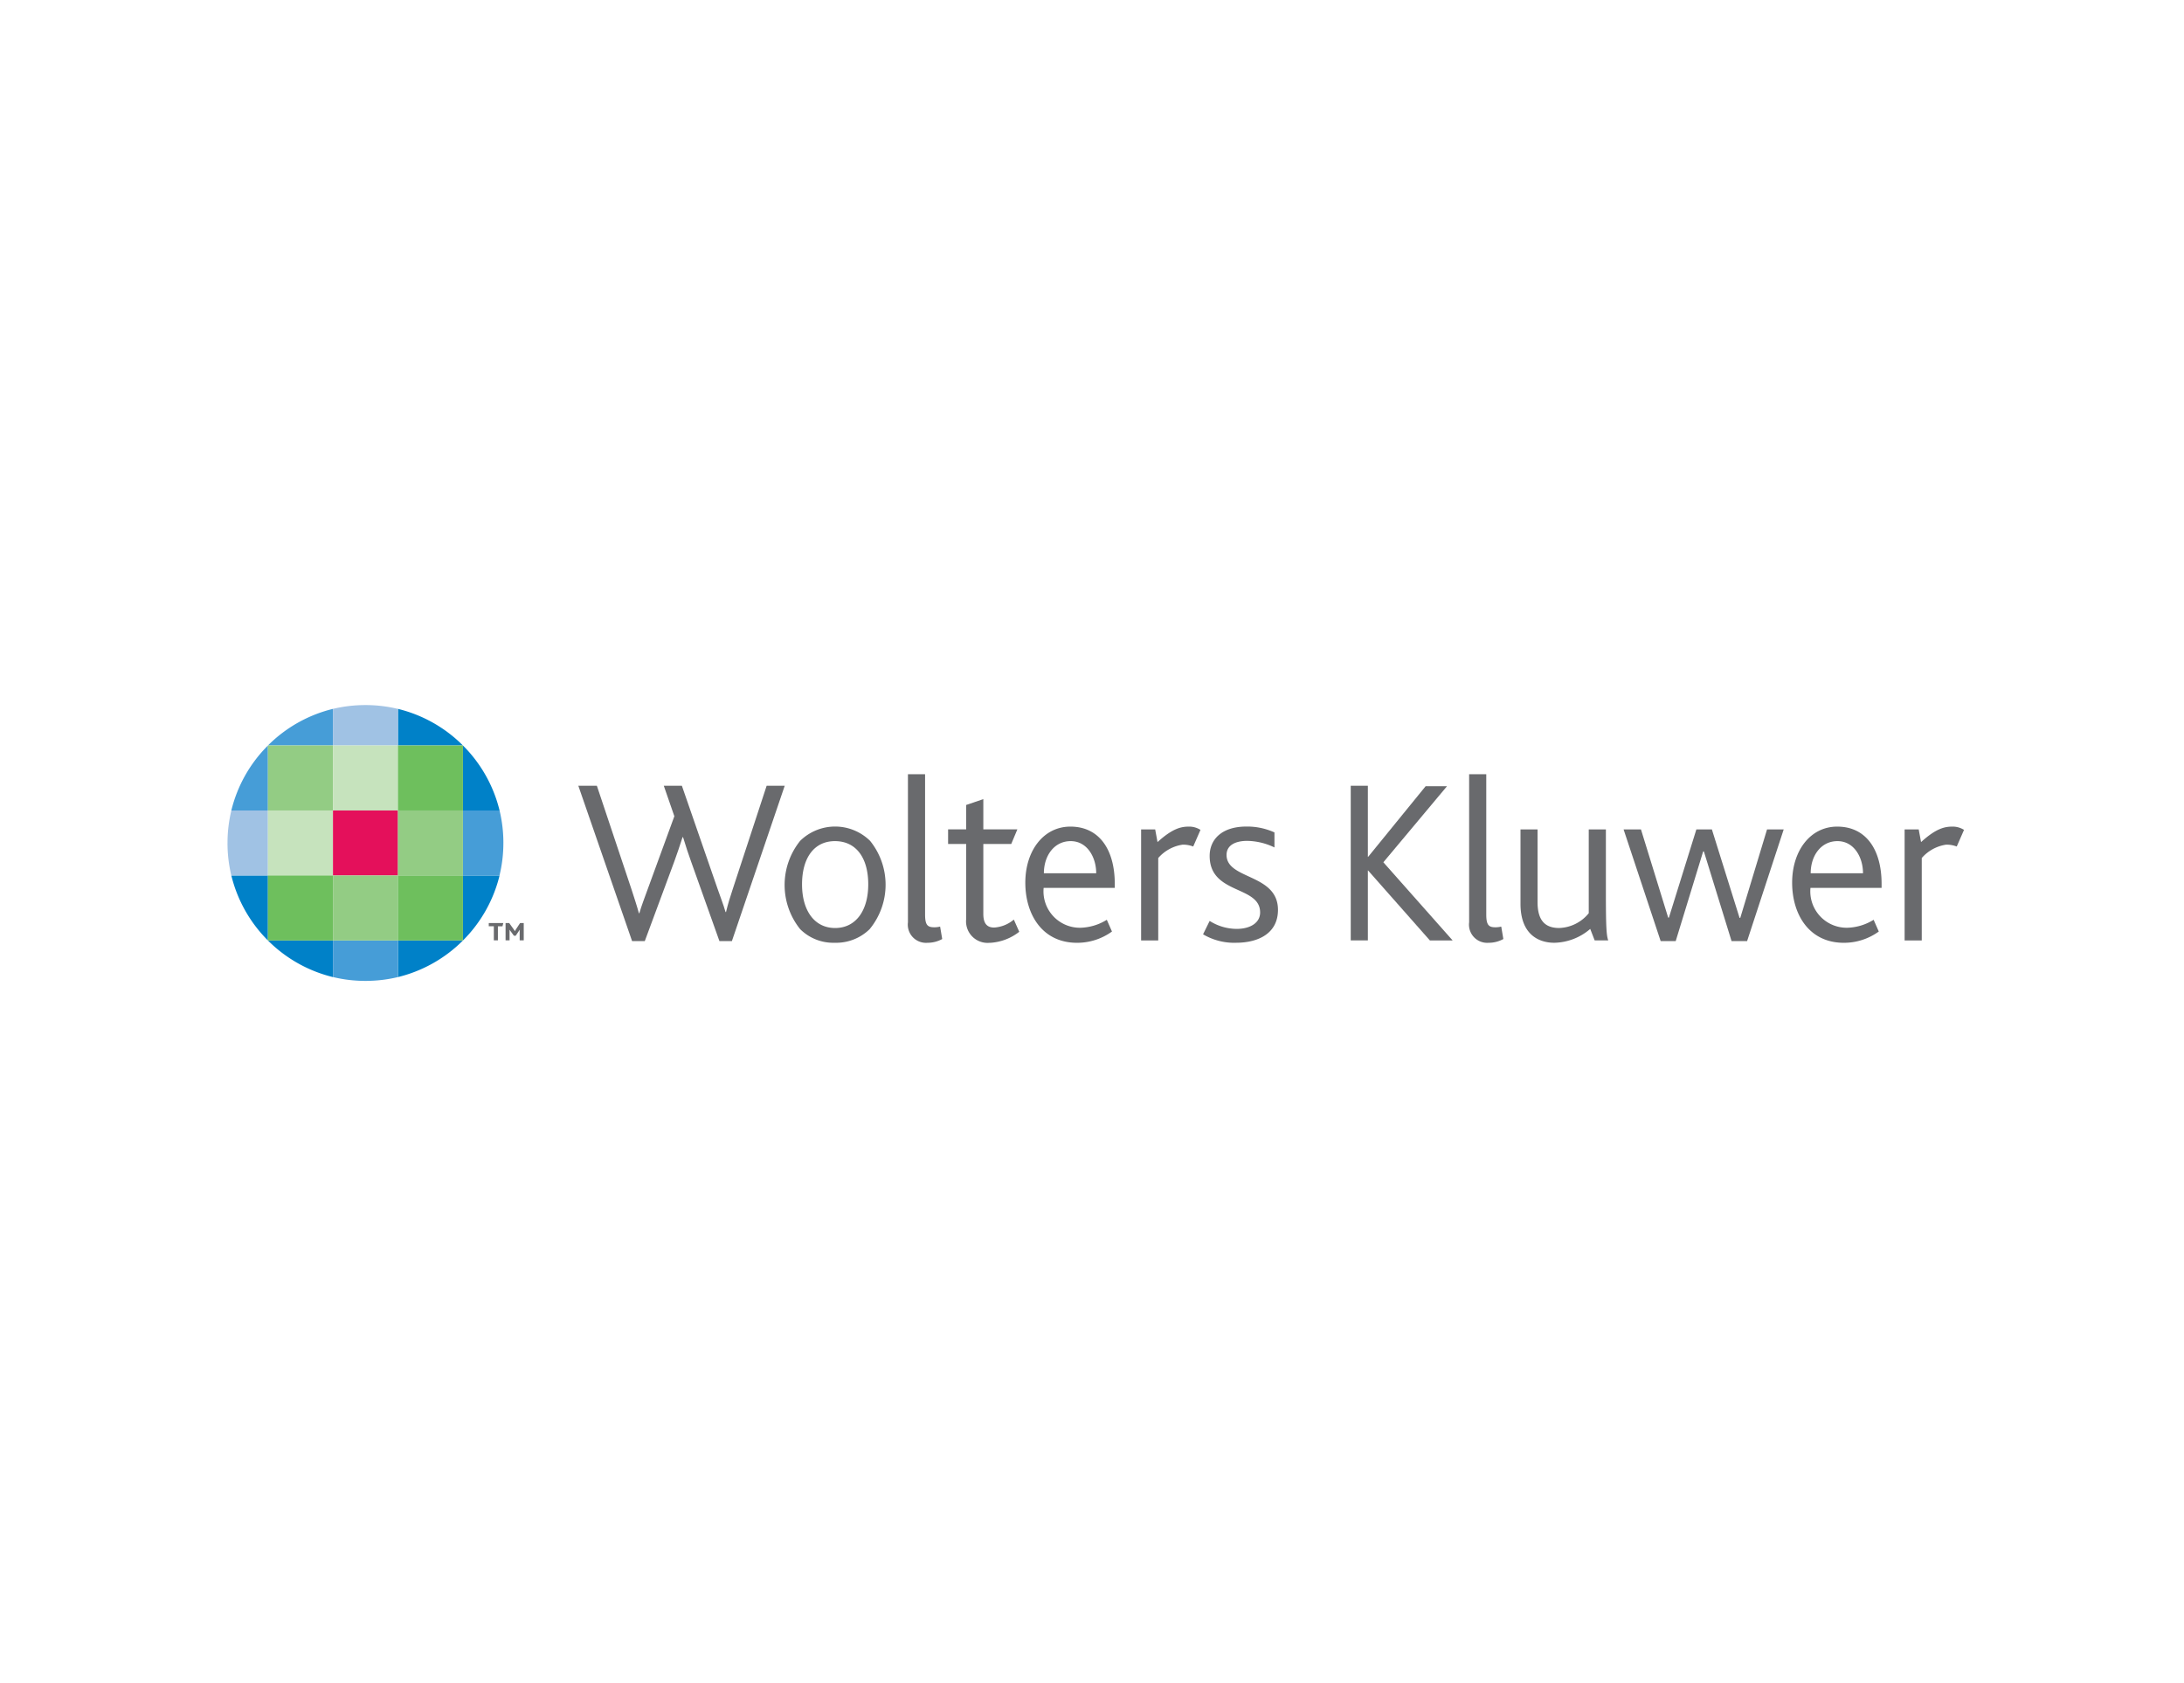 <svg xmlns="http://www.w3.org/2000/svg" xmlns:xlink="http://www.w3.org/1999/xlink" width="192" height="148" viewBox="0 0 192 148">
  <defs>
    <clipPath id="clip-Wolters_Kluwer">
      <rect width="192" height="148"/>
    </clipPath>
  </defs>
  <g id="Wolters_Kluwer" data-name="Wolters Kluwer" clip-path="url(#clip-Wolters_Kluwer)">
    <g id="layer1" transform="translate(-216.992 -1.49)">
      <g id="g3214" transform="translate(236.992 63.49)">
        <path id="path2684" d="M232.023,33.544V30.324a12.132,12.132,0,0,0-5.714,3.219h5.714" transform="translate(-222.755 -29.989)" fill="#469dd7"/>
        <path id="path2688" d="M305.892,33.544V30.324a12.126,12.126,0,0,1,5.715,3.219h-5.715" transform="translate(-290.908 -29.989)" fill="#0081c8"/>
        <path id="path2692" d="M268.966,27.992a12.31,12.31,0,0,0-2.869.335v3.219h5.715V28.33a12.131,12.131,0,0,0-2.847-.338" transform="translate(-256.828 -27.992)" fill="#a0c2e4"/>
        <path id="path2696" d="M305.892,172.126v3.219a12.132,12.132,0,0,0,5.715-3.219h-5.715" transform="translate(-290.908 -151.426)" fill="#0081c8"/>
        <path id="path2700" d="M232.023,172.126v3.219a12.139,12.139,0,0,1-5.714-3.219h5.714" transform="translate(-222.755 -151.426)" fill="#0081c8"/>
        <path id="path2704" d="M268.945,175.681a12.238,12.238,0,0,0,2.868-.336v-3.219H266.1v3.216a12.076,12.076,0,0,0,2.848.339" transform="translate(-256.828 -151.426)" fill="#469dd7"/>
        <path id="path2708" d="M345.687,58.456h3.219a12.127,12.127,0,0,0-3.219-5.714v5.714" transform="translate(-324.988 -49.187)" fill="#0081c8"/>
        <path id="path2712" d="M345.687,132.332h3.219a12.125,12.125,0,0,1-3.219,5.715v-5.715" transform="translate(-324.988 -117.347)" fill="#0081c8"/>
        <path id="path2716" d="M349.242,95.4a12.246,12.246,0,0,0-.336-2.869h-3.219v5.716H348.9a12.033,12.033,0,0,0,.34-2.848" transform="translate(-324.988 -83.261)" fill="#469dd7"/>
        <path id="path2720" d="M207.117,132.332H203.9a12.115,12.115,0,0,0,3.218,5.715v-5.715" transform="translate(-203.563 -117.347)" fill="#0081c8"/>
        <path id="path2724" d="M207.117,58.456H203.9a12.117,12.117,0,0,1,3.218-5.714v5.714" transform="translate(-203.563 -49.187)" fill="#469dd7"/>
        <path id="path2728" d="M201.559,95.377a12.241,12.241,0,0,0,.336,2.869h3.218V92.53H201.9a12.037,12.037,0,0,0-.339,2.848" transform="translate(-201.559 -83.261)" fill="#a0c2e4"/>
        <path id="path2730" d="M226.309,58.45h5.714V52.735h-5.714Z" transform="translate(-222.755 -49.181)" fill="#93cc84"/>
        <path id="path2732" d="M226.309,98.246h5.714V92.53h-5.714Z" transform="translate(-222.755 -83.261)" fill="#c6e3bd"/>
        <path id="path2734" d="M226.309,138.047h5.714v-5.715h-5.714Z" transform="translate(-222.755 -117.347)" fill="#6ebf5d"/>
        <path id="path2736" d="M266.1,58.45h5.715V52.735H266.1Z" transform="translate(-256.828 -49.181)" fill="#c6e3bd"/>
        <path id="path2738" d="M266.1,98.246h5.715V92.53H266.1Z" transform="translate(-256.828 -83.261)" fill="#e4105b"/>
        <path id="path2740" d="M266.1,138.047h5.715v-5.715H266.1Z" transform="translate(-256.828 -117.347)" fill="#93cc84"/>
        <path id="path2742" d="M305.892,58.45h5.715V52.735h-5.715Z" transform="translate(-290.908 -49.181)" fill="#6ebf5d"/>
        <path id="path2744" d="M305.892,98.246h5.715V92.53h-5.715Z" transform="translate(-290.908 -83.261)" fill="#93cc84"/>
        <path id="path2746" d="M305.892,138.047h5.715v-5.715h-5.715Z" transform="translate(-290.908 -117.347)" fill="#6ebf5d"/>
        <path id="path2750" d="M429.82,91.045h-1.094l-2.5-7.018c-.206-.577-.454-1.3-.7-2.125h-.041c-.248.8-.5,1.486-.723,2.125l-2.6,7.018h-1.115l-4.727-13.664h1.63l3.035,9.082c.247.764.475,1.445.66,2.126h.041c.187-.66.455-1.341.723-2.085l2.353-6.44-.929-2.683h1.59l3.117,9c.268.785.536,1.445.722,2.106h.042c.164-.682.35-1.3.6-2.044l2.972-9.061h1.589L429.82,91.045" transform="translate(-385.478 -70.288)" fill="#696a6d"/>
        <path id="path2754" d="M547.045,103.668c-1.838,0-2.891,1.486-2.891,3.8s1.094,3.84,2.91,3.84,2.91-1.527,2.91-3.84S548.923,103.668,547.045,103.668Zm3.075,7.719a4.214,4.214,0,0,1-3.1,1.218,4.12,4.12,0,0,1-3.034-1.2,6.2,6.2,0,0,1,0-7.76,4.385,4.385,0,0,1,6.151,0,6.142,6.142,0,0,1-.021,7.74" transform="translate(-493.645 -91.704)" fill="#696a6d"/>
        <path id="path2758" d="M619.8,85.162a1.6,1.6,0,0,1-1.714-1.8V70.341h1.507V82.684c0,.928.227,1.115.806,1.115a1.949,1.949,0,0,0,.515-.062l.185,1.095a2.653,2.653,0,0,1-1.3.33" transform="translate(-558.267 -64.259)" fill="#696a6d"/>
        <path id="path2762" d="M646.336,98.206a1.892,1.892,0,0,1-2.085-2.085V89.516h-1.589v-1.28h1.589V86.089l1.508-.515v2.662h2.992l-.536,1.28h-2.456v6.151c0,.826.309,1.2.949,1.2a2.951,2.951,0,0,0,1.733-.7l.476,1.073a4.565,4.565,0,0,1-2.58.971" transform="translate(-579.313 -77.304)" fill="#696a6d"/>
        <path id="path2766" d="M693.926,103.668c-1.444,0-2.353,1.279-2.353,2.827h4.6C696.176,105.133,695.413,103.668,693.926,103.668Zm-2.373,4.107a3.2,3.2,0,0,0,3.24,3.51,4.627,4.627,0,0,0,2.312-.7l.454,1.032a5.211,5.211,0,0,1-3.075.991c-3.056,0-4.543-2.5-4.543-5.284,0-2.829,1.611-4.933,3.964-4.933,2.518,0,3.9,2,3.9,5.036v.351h-6.254" transform="translate(-619.803 -91.704)" fill="#696a6d"/>
        <path id="path2770" d="M765.392,104.142a2.506,2.506,0,0,0-.928-.164,3.524,3.524,0,0,0-2.147,1.176V112.4h-1.506v-9.763h1.237l.206,1.115c1.342-1.217,2.084-1.362,2.786-1.362a1.874,1.874,0,0,1,.991.289l-.64,1.465" transform="translate(-680.494 -91.704)" fill="#696a6d"/>
        <path id="path2774" d="M801.629,112.606a5.363,5.363,0,0,1-2.89-.744l.579-1.177a4.485,4.485,0,0,0,2.374.7c1.2,0,2.063-.536,2.063-1.445,0-2.395-4.437-1.548-4.437-4.974,0-1.4,1.011-2.58,3.241-2.58a5.8,5.8,0,0,1,2.456.516v1.321a5.69,5.69,0,0,0-2.394-.577c-.991,0-1.817.351-1.817,1.238,0,2.188,4.52,1.63,4.52,4.83,0,2.043-1.692,2.891-3.694,2.891" transform="translate(-712.975 -91.704)" fill="#696a6d"/>
        <path id="path2778" d="M896.1,90.983l-5.43-6.151h-.02v6.151h-1.506v-13.6h1.506v6.255h.02l5.058-6.214h1.878l-5.594,6.687,6.09,6.874h-2" transform="translate(-790.398 -70.288)" fill="#696a6d"/>
        <path id="path2782" d="M963.3,85.162a1.6,1.6,0,0,1-1.713-1.8V70.341h1.507V82.684c0,.928.226,1.115.8,1.115a1.952,1.952,0,0,0,.516-.062l.186,1.095a2.66,2.66,0,0,1-1.3.33" transform="translate(-852.433 -64.259)" fill="#696a6d"/>
        <path id="path2786" d="M999.583,113.873l-.392-1.011a4.984,4.984,0,0,1-3.157,1.218c-1.321,0-2.973-.681-2.973-3.427V104.11h1.5v6.4c0,1.631.682,2.271,1.9,2.271a3.49,3.49,0,0,0,2.6-1.3V104.11h1.507v5.677c0,3.075.062,3.673.207,4.086h-1.2" transform="translate(-879.391 -93.178)" fill="#696a6d"/>
        <path id="path2790" d="M1067.007,113.935h-1.363l-2.434-7.885h-.063l-2.414,7.885h-1.321l-3.261-9.825h1.528l2.394,7.761h.062l2.416-7.761h1.363l2.434,7.782h.062l2.354-7.782h1.465l-3.22,9.825" transform="translate(-933.419 -93.178)" fill="#696a6d"/>
        <path id="path2794" d="M1163.325,103.668c-1.446,0-2.355,1.279-2.355,2.827h4.6C1165.574,105.133,1164.81,103.668,1163.325,103.668Zm-2.374,4.107a3.2,3.2,0,0,0,3.24,3.51,4.625,4.625,0,0,0,2.312-.7l.454,1.032a5.215,5.215,0,0,1-3.076.991c-3.055,0-4.541-2.5-4.541-5.284,0-2.829,1.611-4.933,3.964-4.933,2.518,0,3.9,2,3.9,5.036v.351h-6.253" transform="translate(-1021.789 -91.704)" fill="#696a6d"/>
        <path id="path2798" d="M1232.771,104.142a2.5,2.5,0,0,0-.928-.164,3.521,3.521,0,0,0-2.147,1.176V112.4h-1.506v-9.763h1.238l.207,1.115c1.341-1.217,2.085-1.362,2.786-1.362a1.872,1.872,0,0,1,.991.289l-.641,1.465" transform="translate(-1080.751 -91.704)" fill="#696a6d"/>
        <path id="path2802" d="M362.68,161.767h-.4V163h-.358v-1.237h-.446v-.284h1.279l-.074.284" transform="translate(-338.508 -142.312)" fill="#696a6d"/>
        <path id="path2806" d="M372.993,163v-.776c0-.055,0-.118,0-.163h0c-.013.032-.076.122-.1.162l-.25.374h-.155l-.284-.388a1.5,1.5,0,0,1-.1-.147h0c0,.051,0,.111,0,.153V163h-.351v-1.522h.319l.381.532c.046.065.083.12.118.18h.005a1.93,1.93,0,0,1,.111-.192l.342-.52h.321V163h-.352" transform="translate(-347.307 -142.312)" fill="#696a6d"/>
      </g>
    </g>
  </g>
</svg>
